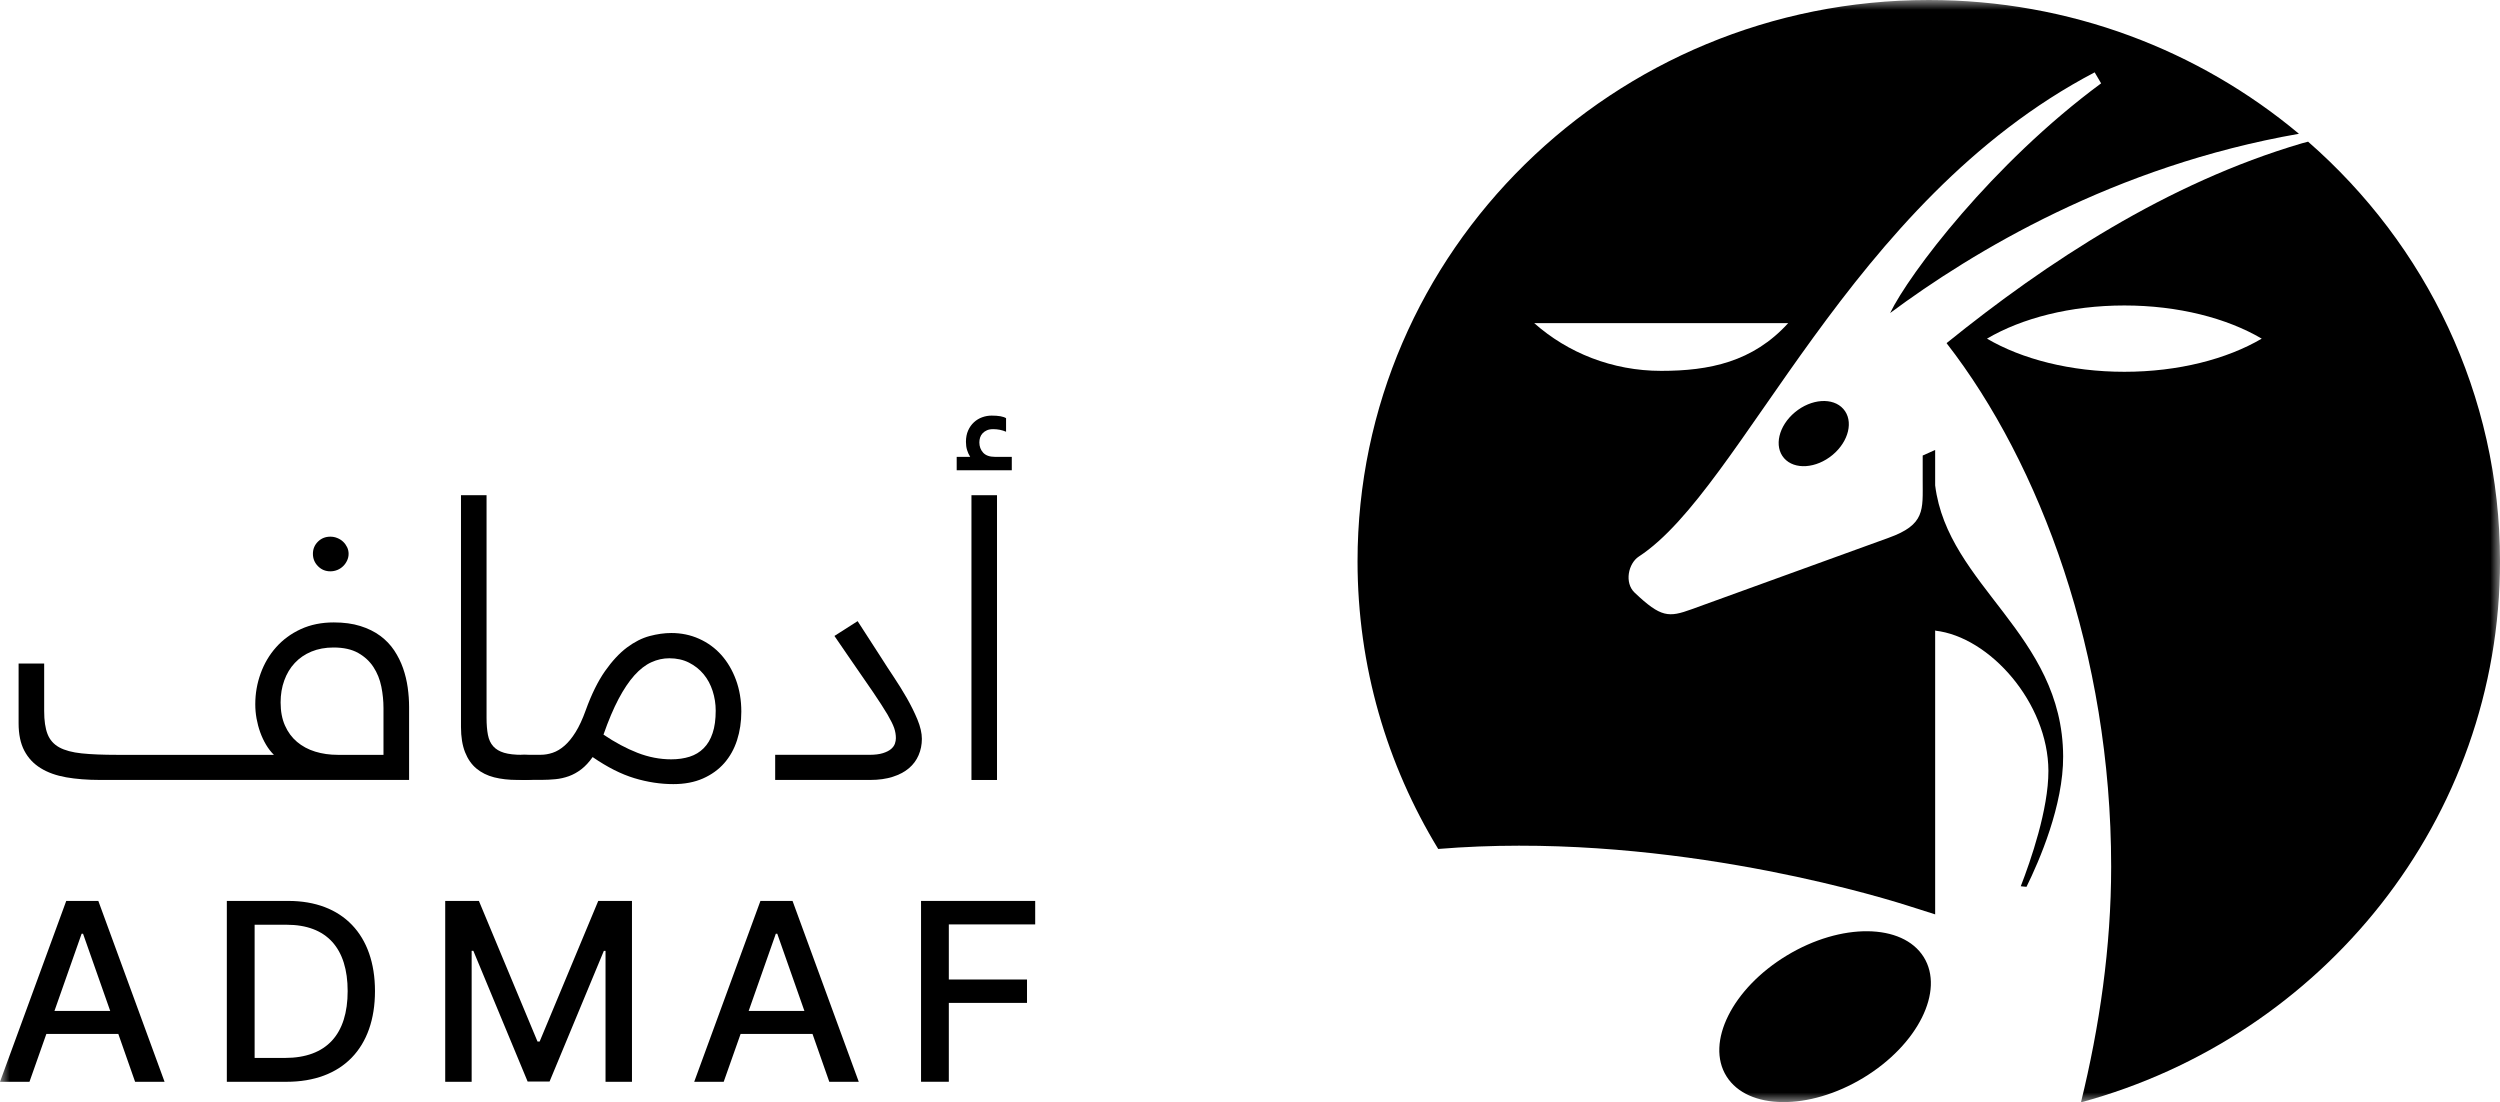 <svg width="127" height="56" viewBox="0 0 127 56" fill="none" xmlns="http://www.w3.org/2000/svg">
<mask id="mask0_17682_8340" style="mask-type:luminance" maskUnits="userSpaceOnUse" x="0" y="0" width="127" height="56">
<path d="M127 0H0V56H127V0Z" fill="white"/>
</mask>
<g mask="url(#mask0_17682_8340)">
<path d="M0 54.955L3.365 45.767H4.995L8.36 54.955H6.863L6.01 52.523H2.355L1.497 54.955H0ZM5.599 51.356L4.219 47.434H4.146L2.766 51.356H5.599Z" fill="black"/>
<path d="M11.523 54.955V45.767H14.648C17.401 45.767 19.049 47.489 19.049 50.347C19.049 53.218 17.401 54.955 14.551 54.955H11.523ZM14.474 53.743C16.606 53.743 17.661 52.522 17.661 50.347C17.661 48.179 16.606 46.977 14.56 46.977H12.935V53.743H14.474Z" fill="black"/>
<path d="M24.328 45.767L27.305 52.91H27.414L30.391 45.767H32.104V54.955H30.761V48.305H30.675L27.918 54.941H26.803L24.046 48.302H23.96V54.955H22.617V45.767H24.328Z" fill="black"/>
<path d="M35.266 54.955L38.63 45.767H40.261L43.625 54.955H42.128L41.275 52.523H37.623L36.764 54.955H35.266ZM40.864 51.356L39.485 47.434H39.411L38.032 51.356H40.864Z" fill="black"/>
<path d="M46.789 45.767H52.588V46.96H48.2V49.759H52.172V50.947H48.2V54.953H46.789V45.767Z" fill="black"/>
<path d="M97.722 48.614C98.798 50.328 97.427 53.077 94.662 54.752C91.896 56.426 88.783 56.394 87.707 54.679C86.631 52.965 88.001 50.216 90.766 48.542C93.532 46.867 96.646 46.9 97.722 48.614Z" fill="black"/>
<path d="M107.918 18.887C105.178 18.887 102.705 18.241 100.939 17.203C102.705 16.164 105.178 15.518 107.918 15.518C110.657 15.518 113.13 16.164 114.896 17.203C113.13 18.241 110.657 18.887 107.918 18.887ZM117.251 7.197C117.142 7.224 117.037 7.252 116.937 7.28C110.077 9.301 103.969 13.324 98.893 17.425V17.442C103.642 23.559 107.247 33.23 107.247 44.024C107.247 48.13 106.65 52.175 105.713 55.999C117.986 52.674 127.001 41.628 127.001 28.512C126.999 20.034 123.231 12.42 117.251 7.197Z" fill="black"/>
<path d="M91.181 20.944C90.352 21.635 90.106 22.68 90.634 23.279C91.162 23.877 92.264 23.801 93.095 23.11C93.925 22.418 94.171 21.373 93.642 20.775C93.114 20.176 92.012 20.252 91.181 20.944Z" fill="black"/>
<path d="M90.841 16.414C89.039 18.395 86.823 18.84 84.389 18.84C81.9 18.84 79.634 17.919 77.937 16.414H90.841ZM98.304 22.858L97.673 23.141C97.673 23.636 97.673 24.078 97.673 24.409C97.673 25.902 97.812 26.651 95.941 27.321C94.639 27.789 87.418 30.413 85.935 30.95C84.777 31.369 84.383 31.386 83.034 30.101C82.514 29.606 82.713 28.623 83.255 28.27C88.55 24.817 93.885 10.237 106.409 3.675L106.737 4.234C101.202 8.319 96.982 13.912 96.018 15.902C100.213 12.787 107.404 8.436 116.786 6.796C111.718 2.559 105.156 0 97.983 0C81.956 0 68.963 12.765 68.963 28.513C68.963 33.856 70.46 38.853 73.061 43.127C84.091 42.221 94.644 45.294 96.823 45.979L96.829 45.981C96.901 46.003 96.964 46.024 97.019 46.041L98.306 46.45V32.036C98.288 32.035 98.29 32.022 98.306 32.003V32.036C101.077 32.347 104.048 35.706 104.059 39.16C104.064 41.117 103.157 43.727 102.655 45.022L102.946 45.051C103.599 43.725 104.821 40.907 104.808 38.42C104.777 32.193 98.946 29.779 98.306 24.657V22.858H98.304Z" fill="black"/>
<path d="M5.072 39.621C4.44 39.621 3.871 39.576 3.366 39.488C2.858 39.398 2.425 39.245 2.067 39.022C1.707 38.801 1.431 38.507 1.237 38.138C1.042 37.769 0.945 37.303 0.945 36.742V33.706H2.244V36.12C2.244 36.608 2.3 36.999 2.416 37.293C2.53 37.586 2.729 37.81 3.009 37.965C3.292 38.12 3.673 38.222 4.152 38.272C4.631 38.322 5.235 38.346 5.96 38.346H13.914C13.767 38.201 13.633 38.029 13.516 37.832C13.398 37.634 13.3 37.424 13.219 37.2C13.138 36.975 13.077 36.742 13.033 36.503C12.989 36.261 12.968 36.02 12.968 35.775C12.968 35.233 13.059 34.713 13.24 34.213C13.421 33.711 13.682 33.267 14.026 32.881C14.369 32.495 14.786 32.188 15.28 31.96C15.773 31.733 16.333 31.619 16.956 31.619C17.466 31.619 17.916 31.679 18.305 31.802C18.695 31.924 19.032 32.09 19.318 32.302C19.602 32.512 19.839 32.761 20.027 33.043C20.215 33.328 20.364 33.628 20.475 33.944C20.585 34.261 20.664 34.589 20.712 34.928C20.759 35.268 20.782 35.596 20.782 35.913V39.622H5.072V39.621ZM14.255 35.684C14.255 36.132 14.328 36.523 14.476 36.856C14.623 37.189 14.828 37.467 15.09 37.688C15.351 37.908 15.659 38.074 16.011 38.182C16.364 38.291 16.749 38.346 17.165 38.346H19.481V35.972C19.481 35.609 19.445 35.244 19.371 34.878C19.297 34.513 19.164 34.182 18.972 33.888C18.781 33.595 18.523 33.355 18.197 33.171C17.87 32.986 17.452 32.893 16.943 32.893C16.527 32.893 16.154 32.962 15.82 33.1C15.488 33.238 15.206 33.431 14.974 33.68C14.742 33.926 14.565 34.223 14.441 34.566C14.316 34.909 14.255 35.282 14.255 35.684ZM15.896 28.134C15.896 27.89 15.982 27.684 16.152 27.515C16.324 27.346 16.533 27.263 16.782 27.263C16.903 27.263 17.021 27.285 17.135 27.332C17.249 27.378 17.347 27.44 17.431 27.52C17.515 27.599 17.582 27.692 17.633 27.797C17.684 27.903 17.709 28.015 17.709 28.134C17.709 28.253 17.684 28.366 17.633 28.475C17.582 28.584 17.515 28.68 17.431 28.761C17.347 28.844 17.249 28.908 17.135 28.955C17.021 29.001 16.903 29.023 16.782 29.023C16.533 29.023 16.324 28.936 16.152 28.761C15.982 28.587 15.896 28.379 15.896 28.134Z" fill="black"/>
<path d="M27.407 38.948C27.407 39.093 27.392 39.209 27.362 39.295C27.332 39.381 27.286 39.448 27.227 39.498C27.167 39.548 27.091 39.581 27 39.597C26.909 39.614 26.804 39.621 26.683 39.621H26.27C25.84 39.621 25.45 39.576 25.101 39.488C24.752 39.398 24.453 39.25 24.204 39.043C23.955 38.836 23.762 38.559 23.625 38.212C23.488 37.865 23.418 37.439 23.418 36.931V25.157H24.717V36.467C24.717 36.803 24.74 37.091 24.787 37.332C24.834 37.574 24.924 37.767 25.059 37.915C25.194 38.064 25.377 38.172 25.608 38.241C25.84 38.31 26.144 38.345 26.519 38.345H26.681C26.916 38.345 27.095 38.384 27.22 38.464C27.344 38.543 27.407 38.705 27.407 38.948Z" fill="black"/>
<path d="M26.682 39.621C26.447 39.621 26.268 39.578 26.143 39.492C26.018 39.406 25.957 39.242 25.957 38.997C25.957 38.852 25.973 38.736 26.003 38.65C26.032 38.564 26.078 38.498 26.138 38.452C26.198 38.405 26.273 38.376 26.364 38.362C26.456 38.348 26.561 38.343 26.682 38.343H27.468C27.67 38.343 27.872 38.309 28.077 38.24C28.283 38.171 28.481 38.052 28.676 37.883C28.871 37.714 29.058 37.486 29.239 37.195C29.42 36.905 29.592 36.536 29.753 36.086C30.048 35.268 30.377 34.603 30.735 34.092C31.094 33.582 31.465 33.182 31.847 32.895C32.23 32.609 32.614 32.414 33 32.311C33.386 32.209 33.753 32.157 34.103 32.157C34.606 32.157 35.077 32.254 35.512 32.449C35.949 32.644 36.325 32.918 36.641 33.27C36.956 33.623 37.204 34.044 37.386 34.535C37.567 35.027 37.659 35.567 37.659 36.153C37.659 36.667 37.587 37.15 37.443 37.598C37.299 38.047 37.081 38.436 36.793 38.766C36.504 39.095 36.144 39.355 35.71 39.547C35.277 39.738 34.775 39.833 34.205 39.833C33.553 39.833 32.893 39.733 32.226 39.531C31.558 39.33 30.852 38.973 30.106 38.459C29.925 38.716 29.734 38.923 29.532 39.078C29.33 39.233 29.12 39.35 28.899 39.43C28.677 39.509 28.451 39.561 28.219 39.583C27.988 39.605 27.751 39.618 27.51 39.618H26.682V39.621ZM36.358 36.1C36.358 35.756 36.305 35.424 36.202 35.101C36.098 34.779 35.946 34.494 35.744 34.251C35.542 34.008 35.296 33.811 35.003 33.663C34.712 33.515 34.376 33.44 34.001 33.44C33.685 33.44 33.38 33.508 33.085 33.644C32.79 33.778 32.504 34.001 32.228 34.306C31.953 34.613 31.684 35.013 31.422 35.508C31.161 36.003 30.905 36.607 30.657 37.319C31.242 37.714 31.817 38.022 32.384 38.243C32.951 38.464 33.523 38.574 34.101 38.574C34.443 38.574 34.754 38.529 35.033 38.441C35.312 38.352 35.549 38.209 35.747 38.01C35.946 37.812 36.096 37.557 36.2 37.243C36.307 36.929 36.358 36.548 36.358 36.1Z" fill="black"/>
<path d="M46.831 37.534C46.831 37.831 46.775 38.108 46.664 38.365C46.554 38.622 46.389 38.843 46.171 39.028C45.954 39.212 45.68 39.357 45.35 39.462C45.022 39.567 44.641 39.621 44.213 39.621H39.379V38.345H44.151C44.439 38.345 44.672 38.317 44.852 38.26C45.029 38.205 45.167 38.134 45.264 38.052C45.36 37.969 45.427 37.879 45.461 37.779C45.494 37.681 45.511 37.588 45.511 37.501C45.511 37.331 45.483 37.158 45.425 36.987C45.367 36.817 45.253 36.586 45.083 36.294C44.911 36.005 44.669 35.627 44.353 35.161C44.037 34.696 43.618 34.089 43.094 33.335L42.389 32.306L43.567 31.554L44.806 33.473C44.967 33.73 45.164 34.032 45.395 34.378C45.627 34.725 45.848 35.082 46.061 35.451C46.271 35.82 46.454 36.187 46.605 36.55C46.756 36.917 46.831 37.245 46.831 37.534Z" fill="black"/>
<path d="M50.648 25.157V39.623H49.35V25.157H50.648Z" fill="black"/>
<path d="M51.395 23.891H48.6V23.21H49.286C49.216 23.098 49.163 22.98 49.126 22.858C49.089 22.735 49.07 22.599 49.07 22.447C49.07 22.228 49.107 22.035 49.182 21.868C49.256 21.703 49.354 21.563 49.477 21.451C49.598 21.339 49.739 21.254 49.895 21.197C50.051 21.14 50.213 21.113 50.376 21.113C50.544 21.113 50.694 21.123 50.82 21.145C50.946 21.168 51.043 21.201 51.108 21.244V21.932C50.904 21.844 50.685 21.801 50.451 21.801C50.327 21.801 50.221 21.82 50.134 21.859C50.046 21.899 49.974 21.949 49.918 22.009C49.86 22.07 49.818 22.14 49.791 22.221C49.765 22.303 49.751 22.387 49.751 22.475C49.751 22.68 49.816 22.854 49.944 22.996C50.074 23.137 50.272 23.208 50.541 23.208H51.399V23.891H51.395Z" fill="black"/>
</g>
</svg>
